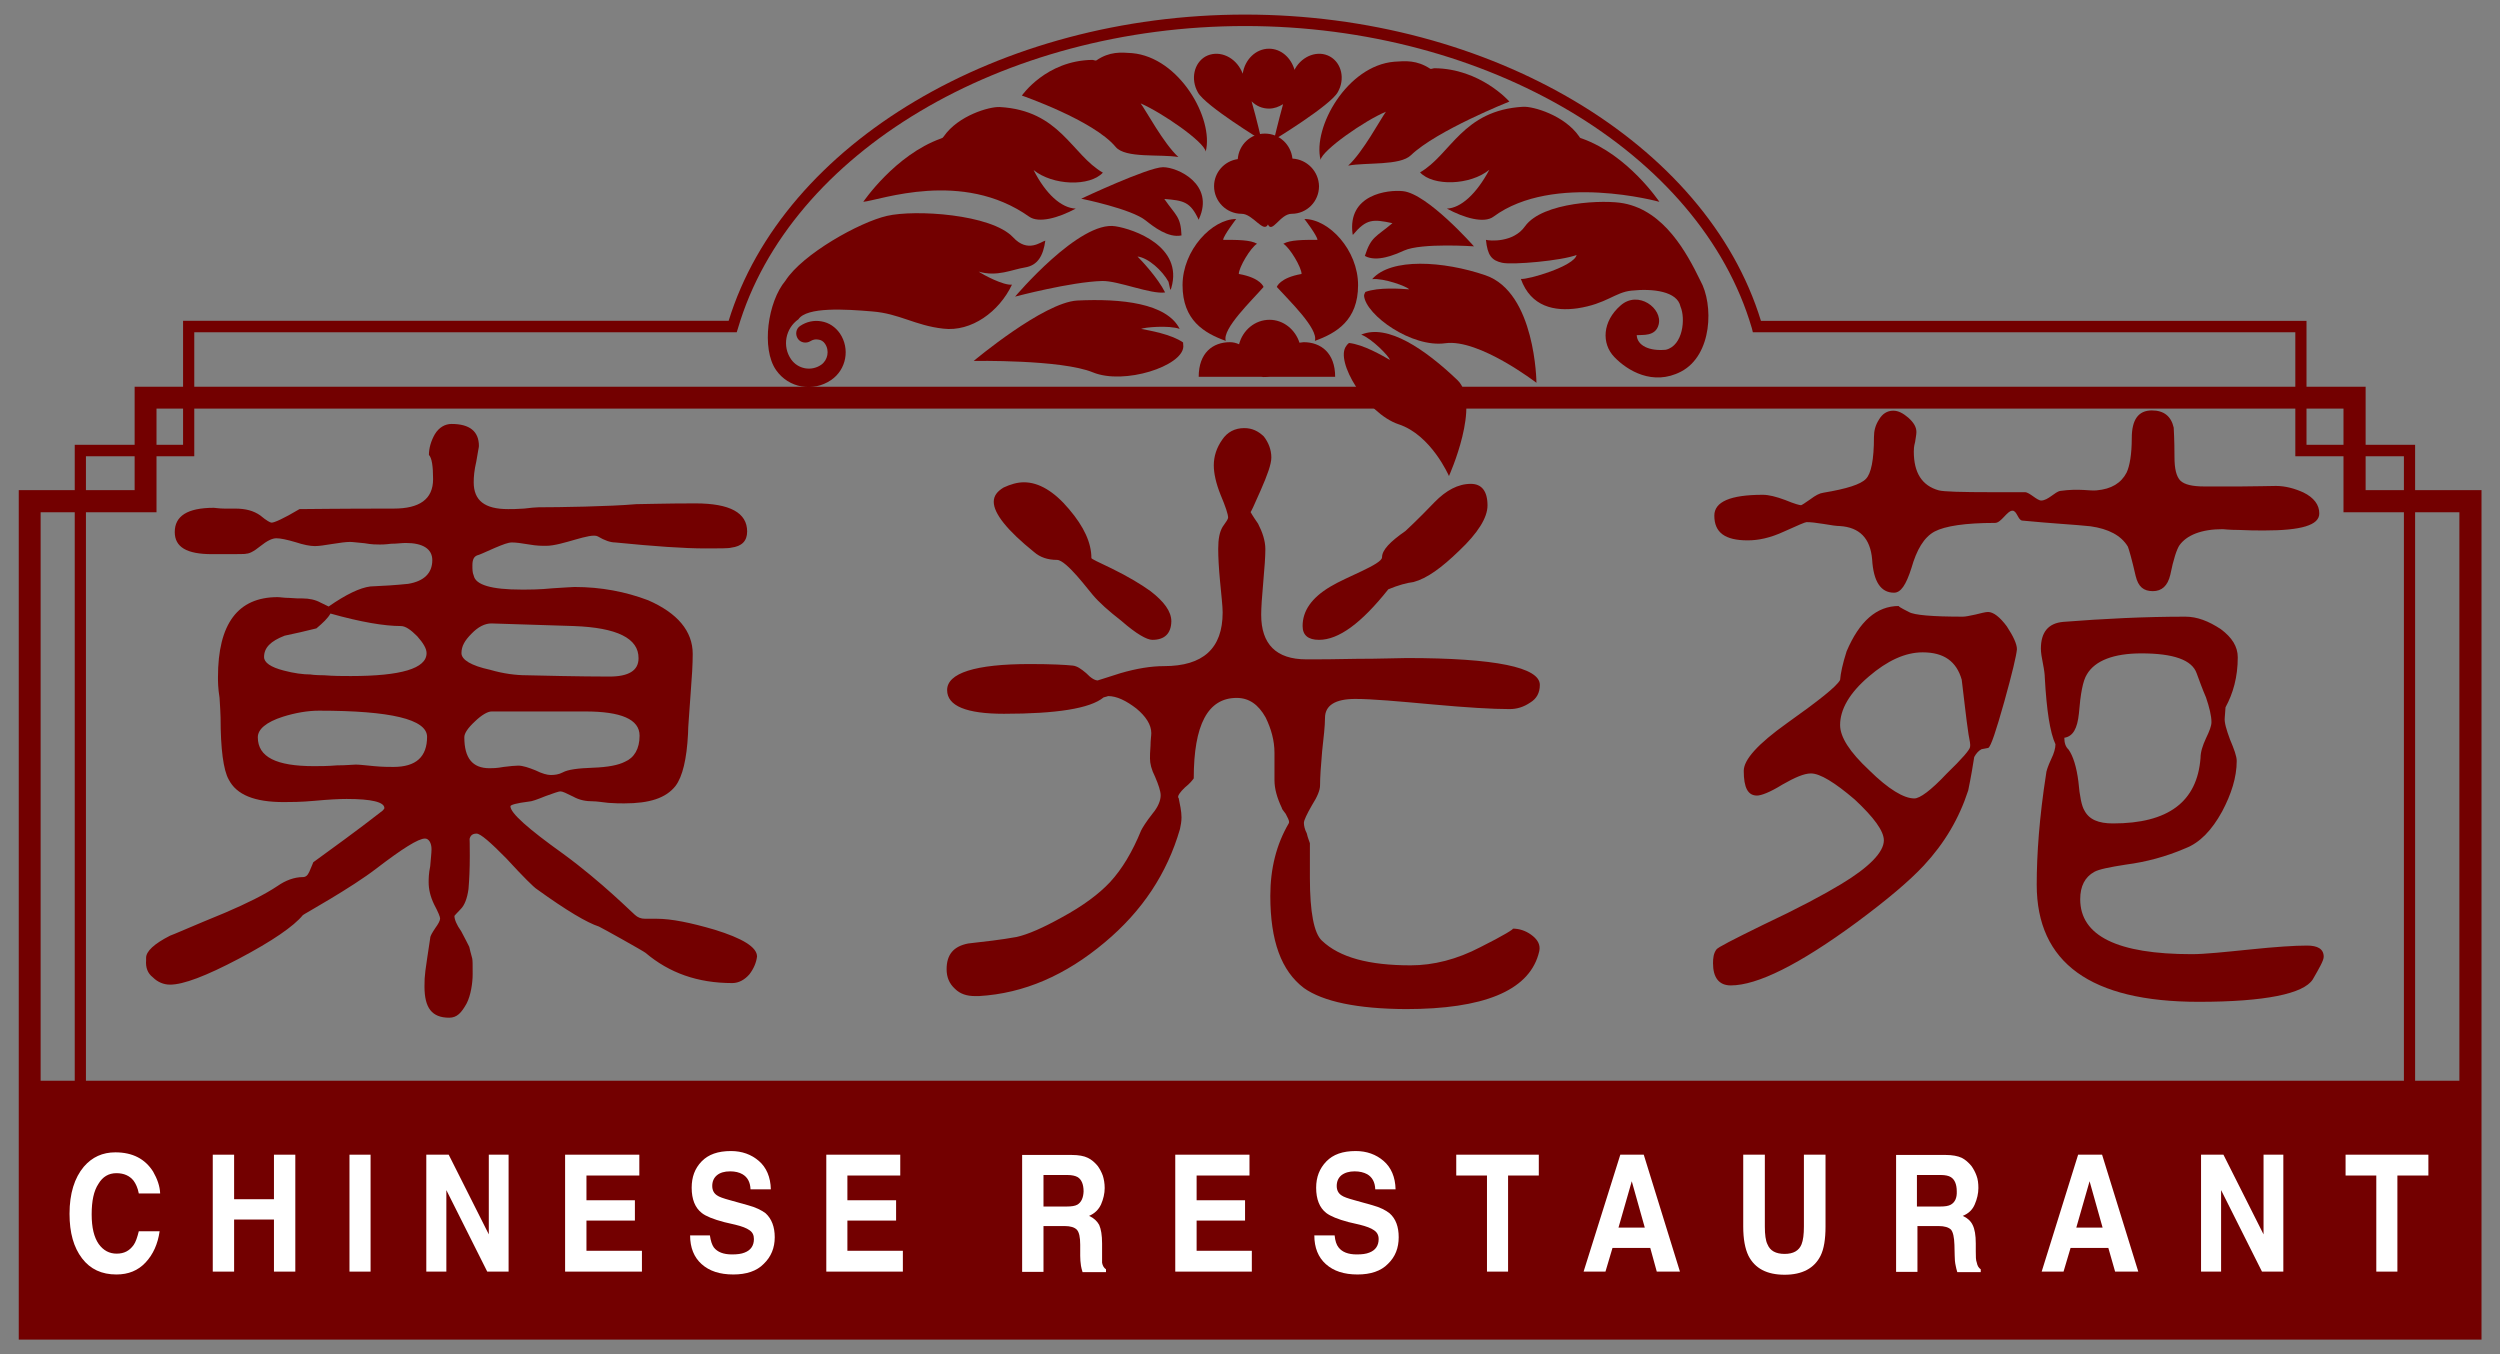 <?xml version="1.0" encoding="utf-8"?>
<!-- Generator: Adobe Illustrator 28.1.0, SVG Export Plug-In . SVG Version: 6.00 Build 0)  -->
<svg version="1.1" id="レイヤー_1" xmlns="http://www.w3.org/2000/svg" xmlns:xlink="http://www.w3.org/1999/xlink" x="0px"
	 y="0px" viewBox="0 0 96 52" style="enable-background:new 0 0 96 52;" xml:space="preserve">
<rect x="0" y="0" width="96" height="52" fill="#808080" stroke="none"/>
<style type="text/css">
	.st0{fill:#730000;}
	.st1{fill:#FFFFFF;}
</style>
<g>
	<g>
		<path class="st0" d="M28.78,37.41c-0.18,0.21-0.41,0.34-0.66,0.34c-1.33,0-2.42-0.39-3.33-1.16c-0.1-0.08-1.66-0.95-1.79-1.01
			c-0.46-0.15-1.24-0.61-2.39-1.44c-0.1-0.06-0.51-0.46-1.17-1.18c-0.61-0.62-0.99-0.95-1.14-0.95c-0.2,0-0.28,0.12-0.28,0.33
			c0-0.46,0.02-0.28,0.02,0.52c0,0.51-0.02,0.93-0.05,1.28c-0.05,0.36-0.15,0.62-0.3,0.77c-0.16,0.16-0.24,0.26-0.24,0.26
			c0,0.13,0.08,0.34,0.26,0.59c0.15,0.29,0.26,0.49,0.31,0.6c0.13,0.59,0.13,0.25,0.13,1.05c0,0.33-0.07,0.81-0.23,1.12
			c-0.2,0.36-0.37,0.55-0.67,0.55c-0.67,0-0.95-0.38-0.95-1.2c0-0.47,0.02-0.52,0.22-1.86c0-0.08,0.08-0.21,0.2-0.39
			c0.11-0.15,0.18-0.28,0.18-0.36c0-0.06-0.07-0.24-0.23-0.54c-0.15-0.31-0.21-0.59-0.21-0.85c0-0.13,0-0.33,0.06-0.62
			c0.02-0.28,0.05-0.49,0.05-0.65c0-0.25-0.11-0.41-0.25-0.41c-0.26,0-0.87,0.39-1.84,1.13c-0.99,0.77-2.83,1.78-2.85,1.81
			c-0.35,0.43-1.18,1-2.45,1.67c-1.27,0.67-2.14,1-2.65,1c-0.25,0-0.48-0.1-0.66-0.28c-0.21-0.16-0.28-0.39-0.26-0.65v-0.1
			c0-0.25,0.31-0.54,0.92-0.85c0.15-0.05,0.84-0.36,2.11-0.88c0.84-0.36,1.51-0.69,2.02-1.03c0.3-0.21,0.64-0.34,0.97-0.34
			c0.1,0,0.18-0.05,0.25-0.21c0.1-0.23,0.15-0.36,0.15-0.36c0.71-0.52,1.61-1.16,2.66-1.98c0.05-0.05,0.07-0.08,0.07-0.1
			c0-0.23-0.49-0.35-1.45-0.35c-0.28,0-0.68,0.02-1.22,0.07c-0.54,0.05-0.94,0.05-1.2,0.05c-1.12,0-1.81-0.28-2.11-0.87
			c-0.2-0.36-0.31-1.16-0.31-2.37c0-0.16-0.02-0.42-0.04-0.77c-0.06-0.37-0.06-0.62-0.06-0.79c0-2.04,0.76-3.07,2.29-3.07
			c0.1,0,0.25,0.03,0.45,0.03c0.21,0.02,0.39,0.02,0.51,0.02c0.25,0,0.49,0.05,0.69,0.16c0.2,0.1,0.31,0.15,0.31,0.15
			c0.66-0.46,1.2-0.72,1.6-0.77c0.48-0.02,0.97-0.05,1.45-0.1c0.61-0.1,0.93-0.41,0.93-0.91c0-0.43-0.36-0.66-1.02-0.66
			c-0.16,0-0.33,0.03-0.56,0.03c-0.23,0.03-0.38,0.03-0.43,0.03c-0.13,0-0.32,0-0.59-0.05c-0.25-0.02-0.45-0.05-0.56-0.05
			c-0.15,0-0.38,0.03-0.69,0.08c-0.3,0.05-0.51,0.08-0.66,0.08c-0.18,0-0.44-0.05-0.74-0.15c-0.34-0.1-0.58-0.15-0.74-0.15
			c-0.16,0-0.36,0.1-0.61,0.3c-0.26,0.21-0.45,0.31-0.59,0.29c0.17,0.02-0.28,0.02-1.27,0.02c-0.97,0-1.43-0.27-1.43-0.85
			c0-0.61,0.48-0.93,1.5-0.93c0.05,0,0.21,0.03,0.41,0.03c0.15,0,0.3,0,0.4,0c0.41,0,0.71,0.08,0.97,0.26
			c0.25,0.21,0.39,0.28,0.44,0.28c0.1,0,0.45-0.15,1.07-0.52c0.26,0,1.45-0.02,3.62-0.02c0.99,0,1.51-0.36,1.51-1.13
			c0-0.51-0.05-0.82-0.16-0.93c0-0.26,0.08-0.54,0.23-0.8c0.16-0.26,0.39-0.39,0.64-0.39c0.69,0,1.05,0.28,1.05,0.85
			c0,0.05-0.05,0.26-0.1,0.59c-0.08,0.34-0.1,0.59-0.1,0.8c0,0.7,0.42,1.03,1.32,1.03c0.14,0,0.34,0,0.61-0.02
			c0.25-0.03,0.45-0.05,0.56-0.05c0.77,0,2.73-0.03,3.75-0.12c0.31,0,1.07-0.03,2.27-0.03c1.33,0,1.99,0.36,1.99,1.08
			c0,0.37-0.21,0.57-0.61,0.62c-0.1,0.03-0.44,0.03-0.99,0.03c-0.82,0-1.96-0.08-3.47-0.23c-0.18,0-0.41-0.08-0.66-0.23
			c-0.28-0.16-1.37,0.36-1.99,0.36c-0.16,0-0.36,0-0.64-0.05c-0.31-0.05-0.51-0.08-0.67-0.08c-0.15,0-0.35,0.08-0.66,0.21
			c-0.4,0.18-0.63,0.28-0.66,0.28c-0.15,0.05-0.2,0.18-0.2,0.39c0,0.15,0,0.28,0.05,0.39c0.07,0.36,0.68,0.54,1.83,0.54
			c0.31,0,0.71,0,1.2-0.05c0.49-0.03,0.77-0.05,0.84-0.05c1.02,0,1.96,0.18,2.83,0.51c1.12,0.49,1.71,1.18,1.71,2.06
			c0,0.39-0.03,0.9-0.08,1.52c-0.05,0.77-0.1,1.28-0.1,1.55c-0.05,0.97-0.21,1.64-0.48,2c-0.37,0.47-1,0.67-1.97,0.67
			c-0.15,0-0.35,0-0.61-0.02c-0.26-0.03-0.46-0.06-0.59-0.06c-0.26,0-0.51-0.04-0.76-0.18c-0.26-0.13-0.41-0.2-0.48-0.2
			c-0.11,0-0.28,0.08-0.58,0.18c-0.32,0.13-0.54,0.21-0.64,0.21c-0.49,0.06-0.71,0.13-0.71,0.18c0,0.26,0.66,0.85,2.03,1.83
			c1.48,1.08,2.7,2.31,2.75,2.34c0.11,0.1,0.23,0.15,0.39,0.15c0,0,0.15,0,0.45,0c0.56,0,1.3,0.15,2.22,0.42
			c1.07,0.33,1.63,0.67,1.63,1.03C29.04,36.97,28.94,37.2,28.78,37.41z M12.25,27.29c-0.43,0-0.9,0.08-1.38,0.23
			c-0.66,0.21-0.97,0.49-0.97,0.79c0,0.76,0.71,1.11,2.15,1.11c0.23,0,0.53,0,0.89-0.03c0.36,0,0.61-0.03,0.72-0.03
			c0.15,0,0.38,0.03,0.71,0.06c0.31,0.03,0.57,0.03,0.74,0.03c0.87,0,1.29-0.39,1.29-1.16C16.39,27.62,15,27.29,12.25,27.29z
			 M16.02,24.43c-0.25-0.25-0.45-0.39-0.63-0.39c-0.62,0-1.53-0.15-2.7-0.48c-0.1,0.18-0.29,0.36-0.54,0.57
			c-0.41,0.1-0.82,0.2-1.22,0.28c-0.54,0.21-0.79,0.46-0.79,0.82c0,0.21,0.25,0.39,0.76,0.52c0.38,0.1,0.73,0.15,1.04,0.15
			c-0.02,0,0.15,0.03,0.51,0.03c0.36,0.03,0.71,0.03,1.02,0.03c1.93,0,2.91-0.29,2.91-0.88C16.38,24.9,16.25,24.69,16.02,24.43z
			 M22.03,24.04l-3.16-0.1c-0.25,0-0.51,0.13-0.76,0.39c-0.26,0.26-0.39,0.48-0.39,0.75c0,0.25,0.36,0.48,1.1,0.64
			c0.51,0.15,1,0.21,1.4,0.21c1.99,0.05,3.03,0.05,3.18,0.05c0.74,0,1.12-0.23,1.12-0.7C24.53,24.51,23.69,24.1,22.03,24.04z
			 M22.47,27.32c-2.31,0-3.52,0-3.59,0c-0.15,0-0.38,0.13-0.64,0.38c-0.28,0.26-0.41,0.46-0.41,0.61c0,0.8,0.31,1.19,0.97,1.19
			c0.1,0,0.28,0,0.54-0.05c0.25-0.03,0.43-0.05,0.56-0.05c0.18,0,0.41,0.08,0.66,0.18c0.26,0.13,0.46,0.18,0.59,0.18
			c0.15,0,0.31-0.02,0.46-0.1c0.2-0.11,0.59-0.16,1.17-0.18c0.56-0.02,0.97-0.1,1.22-0.23c0.35-0.15,0.56-0.49,0.56-1
			C24.56,27.62,23.85,27.32,22.47,27.32z"/>
		<path class="st0" d="M50.07,37.94c-0.87-0.66-1.29-1.81-1.29-3.54c0-1.06,0.24-1.98,0.7-2.77c0,0,0.02-0.02,0.02-0.07
			c0-0.06-0.05-0.16-0.13-0.31c-0.1-0.12-0.15-0.2-0.15-0.23c-0.18-0.38-0.28-0.73-0.28-1.06c0,0.1,0-0.25,0-1.05
			c0-0.48-0.13-0.93-0.34-1.36c-0.28-0.5-0.64-0.75-1.11-0.75c-1.11,0-1.65,1.03-1.65,3.09c-0.05,0.07-0.15,0.2-0.34,0.35
			c-0.18,0.17-0.26,0.3-0.26,0.35c0,0.03,0,0.05,0.02,0.05c0.05,0.25,0.11,0.51,0.11,0.75c0,0.16-0.03,0.31-0.06,0.45
			c-0.49,1.69-1.44,3.14-2.89,4.35c-1.5,1.26-3.1,1.96-4.83,2.06h-0.15c-0.31,0-0.57-0.08-0.77-0.28c-0.22-0.2-0.32-0.45-0.32-0.75
			c0-0.56,0.26-0.88,0.83-0.99c0.62-0.07,1.25-0.14,1.86-0.25c0.44-0.1,1.01-0.35,1.73-0.75c0.83-0.45,1.44-0.91,1.86-1.36
			c0.46-0.5,0.85-1.15,1.19-1.98c0.05-0.1,0.18-0.32,0.44-0.65c0.21-0.25,0.31-0.5,0.31-0.7c0-0.15-0.08-0.4-0.21-0.7
			c-0.15-0.3-0.2-0.52-0.2-0.71c0-0.1,0-0.27,0.02-0.49c0-0.21,0.03-0.38,0.03-0.49c0-0.32-0.21-0.64-0.57-0.94
			c-0.39-0.3-0.75-0.48-1.09-0.48c0,0-0.07,0.03-0.17,0.05c-0.52,0.43-1.82,0.63-3.83,0.63c-1.44,0-2.18-0.3-2.18-0.91
			c0-0.65,1.07-1,3.18-1c0.83,0,1.37,0.03,1.65,0.06c0.16,0.02,0.31,0.12,0.51,0.29c0.19,0.2,0.34,0.28,0.45,0.28
			c-0.03,0,0.26-0.08,0.87-0.28c0.62-0.18,1.17-0.27,1.67-0.27c1.5,0,2.25-0.68,2.25-2.06c0-0.25-0.05-0.65-0.1-1.2
			c-0.05-0.53-0.07-0.93-0.07-1.24c0-0.38,0.05-0.65,0.17-0.85c0.13-0.18,0.21-0.3,0.21-0.35c0-0.13-0.1-0.43-0.29-0.88
			c-0.18-0.45-0.26-0.83-0.26-1.13c0-0.35,0.11-0.68,0.32-0.98c0.2-0.3,0.49-0.45,0.85-0.45c0.31,0,0.54,0.12,0.75,0.32
			c0.18,0.23,0.29,0.51,0.29,0.81c0,0.25-0.15,0.67-0.41,1.26c-0.26,0.6-0.39,0.87-0.39,0.83c0,0,0.08,0.15,0.29,0.45
			c0.17,0.33,0.28,0.66,0.28,0.98c0,0.27-0.03,0.71-0.08,1.26c-0.05,0.56-0.08,0.98-0.08,1.26c0,1.13,0.58,1.71,1.73,1.71
			c0.46,0,1.11,0,1.93-0.02c0.93,0,1.58-0.03,1.93-0.03c3.41,0,5.11,0.36,5.11,1.03c0,0.3-0.12,0.53-0.37,0.68
			c-0.25,0.17-0.51,0.25-0.79,0.25c-0.67,0-1.65-0.06-2.97-0.18c-1.32-0.12-2.3-0.21-2.96-0.21c-0.77,0-1.16,0.25-1.16,0.73
			c0,0.31-0.05,0.73-0.11,1.28c-0.05,0.58-0.08,1-0.08,1.31c0,0.18-0.1,0.43-0.31,0.76c-0.2,0.35-0.31,0.58-0.31,0.68
			c0,0.1,0.03,0.25,0.11,0.4c0.04,0.18,0.1,0.31,0.12,0.38c0,0.06,0,0.5,0,1.33c0,1.33,0.16,2.13,0.46,2.41
			c0.68,0.65,1.81,0.95,3.41,0.95c0.88,0,1.78-0.23,2.68-0.7c0.9-0.45,1.31-0.71,1.24-0.71c0.25,0,0.49,0.08,0.7,0.23
			c0.21,0.15,0.33,0.32,0.33,0.52c0,0.08-0.02,0.16-0.05,0.26c-0.41,1.38-2.11,2.08-5.08,2.08C52.12,38.74,50.8,38.46,50.07,37.94z
			 M44.25,24.57c-0.21,0-0.62-0.23-1.19-0.73c-0.49-0.38-0.86-0.71-1.11-1.01c-0.1-0.1-1-1.33-1.36-1.33c-0.36,0-0.65-0.1-0.88-0.3
			c-1.03-0.83-1.55-1.48-1.55-1.93c0-0.23,0.13-0.4,0.38-0.55c0.26-0.12,0.52-0.2,0.78-0.2c0.57,0,1.16,0.35,1.73,1.03
			c0.58,0.68,0.86,1.3,0.86,1.88c0,0.03,0.25,0.15,0.8,0.41c0.61,0.3,1.11,0.6,1.47,0.86c0.52,0.4,0.8,0.78,0.8,1.16
			C44.97,24.34,44.71,24.57,44.25,24.57z M50.02,24.04c0-0.58,0.34-1.08,1.06-1.51c0.62-0.38,1.99-0.86,1.99-1.13
			c0-0.28,0.31-0.6,0.9-1.01c0.05-0.05,0.44-0.4,1.12-1.11c0.44-0.45,0.9-0.7,1.39-0.7c0.41,0,0.64,0.27,0.64,0.83
			c0,0.47-0.37,1.06-1.09,1.74c-0.67,0.65-1.23,1.06-1.75,1.2c-0.25,0.03-0.59,0.12-0.97,0.28c-1.04,1.31-1.91,1.94-2.66,1.94
			C50.23,24.57,50.02,24.39,50.02,24.04z"/>
		<path class="st0" d="M76.96,26.96c-0.31,1.1-0.51,1.71-0.61,1.76c0,0-0.1,0.02-0.26,0.05c-0.1,0.05-0.2,0.15-0.28,0.3
			c-0.05,0.32-0.12,0.75-0.23,1.28c-0.35,1.08-0.91,2.03-1.71,2.89c-0.54,0.58-1.4,1.31-2.59,2.19c-2.19,1.61-3.8,2.41-4.82,2.41
			c-0.45,0-0.68-0.3-0.68-0.85c0-0.2,0.02-0.38,0.13-0.53c0.05-0.08,0.64-0.38,1.76-0.93c1.38-0.65,2.37-1.18,3.03-1.58
			c1.08-0.65,1.64-1.23,1.64-1.68c0-0.36-0.38-0.88-1.12-1.57c-0.76-0.65-1.33-1-1.68-1c-0.26,0-0.61,0.15-1.1,0.43
			c-0.48,0.3-0.82,0.42-0.97,0.42c-0.35,0-0.51-0.3-0.51-0.95c0-0.43,0.54-1.03,1.66-1.83c1.21-0.86,1.91-1.41,2.04-1.66
			c0.02-0.25,0.09-0.6,0.25-1.1c0.49-1.15,1.15-1.74,2.01-1.74c-0.05,0,0.08,0.08,0.38,0.23c0.2,0.12,0.9,0.18,2.07,0.18
			c0.1,0,0.25-0.03,0.48-0.08c0.21-0.05,0.39-0.1,0.49-0.1c0.21,0,0.46,0.2,0.72,0.55c0.25,0.38,0.39,0.68,0.39,0.88
			C77.43,25.17,77.27,25.85,76.96,26.96z M86.95,20.37c-0.28,0-0.61,0-0.97-0.02c-0.38,0-0.59-0.03-0.63-0.03
			c-0.82,0-1.38,0.23-1.66,0.62c-0.1,0.15-0.23,0.53-0.35,1.13c-0.1,0.43-0.33,0.63-0.67,0.63c-0.36,0-0.56-0.17-0.66-0.58
			c-0.15-0.66-0.26-1.03-0.3-1.13c-0.26-0.43-0.74-0.68-1.43-0.78c-0.54-0.06-1.51-0.11-2.63-0.22c-0.16-0.02-0.2-0.38-0.37-0.38
			c-0.21,0-0.43,0.47-0.67,0.47c-1.15,0-1.92,0.12-2.32,0.33c-0.41,0.22-0.69,0.7-0.89,1.4c-0.21,0.66-0.41,0.95-0.67,0.95
			c-0.51,0-0.79-0.43-0.84-1.28c-0.07-0.81-0.48-1.23-1.24-1.28c-0.13,0-0.33-0.03-0.62-0.08c-0.31-0.05-0.5-0.07-0.66-0.07
			c-0.05,0-0.33,0.12-0.86,0.36c-0.54,0.25-0.99,0.34-1.4,0.34c-0.87,0-1.28-0.3-1.28-0.95c0-0.53,0.61-0.8,1.86-0.8
			c0.23,0,0.51,0.07,0.86,0.2c0.36,0.15,0.56,0.2,0.61,0.2c0.02,0,0.15-0.08,0.36-0.23c0.2-0.15,0.35-0.23,0.5-0.25
			c0.9-0.15,1.43-0.32,1.63-0.53c0.2-0.2,0.31-0.73,0.31-1.61c0-0.23,0.05-0.45,0.2-0.68c0.12-0.2,0.3-0.33,0.54-0.33
			c0.2,0,0.38,0.1,0.58,0.27c0.2,0.18,0.31,0.35,0.31,0.55c0,0.1-0.03,0.23-0.05,0.38c-0.05,0.18-0.05,0.3-0.05,0.37
			c0,0.81,0.31,1.31,0.96,1.49c0.19,0.05,0.87,0.07,2.04,0.07c0.46,0,0.88,0,1.27,0c0.17,0,0.46,0.32,0.62,0.32
			c0.27,0,0.53-0.34,0.74-0.37c0.72-0.1,1.15,0.01,1.39-0.02c0.57-0.05,0.94-0.28,1.15-0.68c0.12-0.25,0.2-0.71,0.2-1.33
			c0-0.7,0.25-1.06,0.77-1.06c0.46,0,0.74,0.22,0.84,0.66c0,0.05,0.03,0.43,0.03,1.13c0,0.45,0.07,0.75,0.23,0.91
			c0.16,0.15,0.46,0.22,0.92,0.22c0.3,0,0.76,0,1.37,0c0.61,0,1.07-0.02,1.38-0.02c0.36,0,0.72,0.1,1.05,0.25
			c0.41,0.2,0.61,0.48,0.61,0.8C89.07,20.17,88.36,20.37,86.95,20.37z M75.59,28.19c-0.1-0.67-0.17-1.38-0.26-2.09
			c-0.2-0.7-0.68-1.05-1.5-1.05c-0.67,0-1.36,0.32-2.07,0.93c-0.74,0.63-1.1,1.26-1.1,1.86c0,0.46,0.36,1.03,1.12,1.74
			c0.74,0.73,1.33,1.08,1.73,1.08c0.21,0,0.63-0.3,1.24-0.95c0.6-0.58,0.9-0.93,0.9-1.03C75.67,28.61,75.64,28.44,75.59,28.19z
			 M88.81,37.61c-0.35,0.55-1.83,0.86-4.38,0.86c-4.15,0-6.22-1.5-6.22-4.5c0-1.15,0.1-2.59,0.36-4.25c0-0.09,0.07-0.3,0.2-0.58
			c0.1-0.2,0.16-0.41,0.16-0.56c-0.21-0.45-0.34-1.3-0.41-2.56c0-0.1-0.02-0.28-0.07-0.53c-0.05-0.25-0.08-0.43-0.08-0.58
			c0-0.63,0.28-0.98,0.86-1.03c1.53-0.12,3.11-0.2,4.69-0.2c0.45,0,0.89,0.17,1.36,0.48c0.43,0.32,0.65,0.67,0.65,1.08
			c0,0.76-0.18,1.39-0.47,1.92l-0.03,0.4c-0.02,0.18,0.06,0.45,0.2,0.83c0.16,0.38,0.26,0.65,0.26,0.83c0,0.63-0.21,1.28-0.56,1.94
			c-0.4,0.73-0.86,1.2-1.4,1.41c-0.76,0.33-1.53,0.53-2.29,0.63c-0.64,0.1-1.04,0.18-1.22,0.28c-0.36,0.2-0.54,0.55-0.54,1.05
			c0,1.41,1.43,2.11,4.28,2.11c0.51,0,1.25-0.08,2.24-0.18c0.97-0.1,1.71-0.15,2.19-0.15c0.41,0,0.64,0.13,0.64,0.43
			C89.23,36.88,89.07,37.16,88.81,37.61z M84.71,26.78c-0.13-0.3-0.25-0.63-0.36-0.93c-0.18-0.51-0.89-0.76-2.12-0.76
			c-1.07,0-1.78,0.28-2.09,0.8c-0.16,0.25-0.25,0.76-0.31,1.51c-0.06,0.58-0.23,0.88-0.56,0.93c0,0.2,0.05,0.35,0.16,0.45
			c0.18,0.25,0.31,0.68,0.38,1.23c0.05,0.58,0.13,0.95,0.23,1.11c0.18,0.35,0.54,0.5,1.1,0.5c2.12,0,3.23-0.83,3.36-2.51
			c0-0.23,0.08-0.48,0.21-0.76c0.13-0.27,0.21-0.47,0.21-0.62C84.92,27.49,84.84,27.16,84.71,26.78z"/>
		<path class="st0" d="M90.42,14.85H5.17c0,0,0,3.3,0,3.97c-0.69,0-4.45,0-4.45,0v32.62h94.57V18.82c0,0-3.76,0-4.45,0
			c0-0.67,0-3.97,0-3.97H90.42z M1.56,41.5c0,0,0-21.03,0-21.83c0.69,0,4.45,0,4.45,0s0-3.31,0-3.98c0.83,0,83.16,0,83.98,0
			c0,0.67,0,3.98,0,3.98s3.76,0,4.45,0c0,0.8,0,21.83,0,21.83H1.56z"/>
		<path class="st0" d="M27.98,12.32c-0.3,0-20.95,0-20.95,0s0,4.36,0,4.76c-0.39,0-4.16,0-4.16,0v24.48H3.3c0,0,0-23.62,0-24.04
			c0.39,0,4.16,0,4.16,0s0-4.36,0-4.76c0.43,0,20.83,0,20.83,0l0.05-0.16C30.32,5.87,38.5,1,47.81,1S65.3,5.87,67.27,12.6l0.04,0.16
			c0,0,20.41,0,20.83,0c0,0.4,0,4.76,0,4.76s3.78,0,4.17,0c0,0.43,0,24.04,0,24.04h0.43V17.08c0,0-3.77,0-4.17,0
			c0-0.4,0-4.76,0-4.76s-20.64,0-20.95,0C65.53,5.49,57.23,0.56,47.81,0.56C38.39,0.56,30.08,5.49,27.98,12.32z"/>
		<g>
			<path class="st0" d="M49.63,6.09c-0.06-0.54-0.5-0.96-1.06-0.96c-0.55,0-1,0.43-1.04,0.98c-0.51,0.07-0.91,0.51-0.91,1.04
				c0,0.58,0.47,1.06,1.06,1.06c0.43,0,0.84,0.76,1.01,0.41c0.16,0.36,0.47-0.41,0.91-0.41c0.58,0,1.05-0.47,1.05-1.06
				C50.64,6.58,50.19,6.12,49.63,6.09z"/>
			<path class="st0" d="M47.07,13.09c-0.83-0.3-1.66-0.79-1.66-2.14c0-1.35,1.14-2.54,2.06-2.54c0,0-0.5,0.65-0.5,0.8
				c0.55,0,1.05,0,1.3,0.15c-0.25,0.15-0.7,0.91-0.7,1.16c0.85,0.15,0.95,0.5,0.95,0.5C48.08,11.53,46.92,12.63,47.07,13.09z"/>
			<path class="st0" d="M50.49,13.09c0.83-0.3,1.66-0.79,1.66-2.14c0-1.35-1.12-2.54-2.06-2.54c0,0,0.5,0.65,0.5,0.8
				c-0.55,0-1.05,0-1.31,0.15c0.25,0.15,0.7,0.91,0.7,1.16c-0.85,0.15-0.95,0.5-0.95,0.5C49.49,11.53,50.64,12.63,50.49,13.09z"/>
			<path class="st0" d="M51.27,14.47c0-0.92-0.55-1.33-1.21-1.33c-0.05,0-0.11,0.02-0.16,0.02c-0.16-0.5-0.61-0.88-1.15-0.88
				c-0.56,0-1.03,0.4-1.17,0.94c-0.11-0.05-0.22-0.08-0.35-0.08c-0.66,0-1.2,0.41-1.2,1.33h2.41c0-0.02,0,0.01,0,0
				c0.1,0.02,0.2,0,0.31,0c0.04,0,0.07,0,0.1,0c0,0,0,0,0,0H51.27z"/>
			<path class="st0" d="M51.07,2.17c-0.45-0.25-1.05-0.04-1.34,0.47c0,0.01-0.01,0.03-0.02,0.04c-0.14-0.47-0.52-0.81-0.98-0.81
				c-0.51,0-0.93,0.42-1.01,0.96c-0.03-0.08-0.06-0.14-0.09-0.19c-0.29-0.51-0.88-0.72-1.34-0.47C45.85,2.42,45.71,3.04,46,3.55
				c0.28,0.51,2.44,1.83,2.44,1.83s-0.17-0.76-0.38-1.49c0.18,0.18,0.41,0.28,0.67,0.28c0.2,0,0.38-0.07,0.54-0.17
				c-0.19,0.69-0.35,1.37-0.35,1.37s2.17-1.32,2.45-1.83C51.66,3.04,51.52,2.42,51.07,2.17z"/>
			<g>
				<path class="st0" d="M44.66,6.42c-0.57,0-3.14,1.21-3.14,1.21S43.45,8.02,44,8.47c0.29,0.23,0.86,0.68,1.37,0.57
					c-0.03-0.73-0.21-0.75-0.66-1.4c0.75,0.06,1,0.11,1.32,0.8c0-0.01,0.01-0.02,0.01-0.03C46.65,7.08,45.23,6.42,44.66,6.42z"/>
			</g>
			<g>
				<path class="st0" d="M42.84,8.69c-1.38-0.24-3.86,2.7-3.86,2.7s2.15-0.57,3.35-0.6c0.61-0.01,1.87,0.52,2.41,0.44
					c-0.28-0.56-0.9-1.22-1.06-1.38c0.42,0.05,0.96,0.55,1.19,0.97l0.07,0.31c0.02-0.02,0.03-0.04,0.04-0.08
					C45.44,9.46,43.54,8.8,42.84,8.69z"/>
			</g>
			<g>
				<path class="st0" d="M45.3,12.63c-0.5-0.99-2.24-1.17-3.93-1.09c-1.3,0.07-3.98,2.32-3.98,2.32s3.37-0.06,4.58,0.44
					c1.2,0.49,3.44-0.24,3.47-0.99c0-0.06-0.01-0.1-0.01-0.16c-0.46-0.32-1.3-0.46-1.61-0.52C43.93,12.57,44.88,12.48,45.3,12.63z"
					/>
			</g>
			<g>
				<path class="st0" d="M52.69,10.72c0.72-0.83,2.74-0.7,4.35-0.15C58.97,11.23,59,14.7,59,14.7s-2.21-1.7-3.5-1.52
					c-1.29,0.18-3.05-1.08-3.12-1.82c0-0.06,0.03-0.1,0.05-0.15c0.52-0.19,1.38-0.12,1.68-0.1C54.03,11,53.13,10.67,52.69,10.72z"/>
			</g>
			<g>
				<path class="st0" d="M53.87,7.34c0.94,0.09,2.73,2.12,2.73,2.12s-2.01-0.14-2.68,0.16c-0.36,0.16-1.04,0.46-1.51,0.21
					c0.24-0.75,0.42-0.72,1.06-1.26c-0.75-0.16-1-0.17-1.52,0.45c0-0.02-0.01-0.02-0.01-0.03C51.73,7.46,53.3,7.28,53.87,7.34z"/>
			</g>
			<g>
				<path class="st0" d="M52.27,12.85c1.02-0.43,2.46,0.57,3.69,1.74c0.94,0.89-0.32,3.69-0.32,3.69s-0.68-1.58-1.94-1.99
					c-1.22-0.41-2.46-2.43-2-3.01c0.03-0.05,0.07-0.08,0.1-0.11c0.56,0.06,1.29,0.49,1.57,0.65C53.35,13.69,52.68,13,52.27,12.85z"
					/>
			</g>
		</g>
		<path class="st0" d="M30.66,12.26c-0.5,0.35-0.63,1.04-0.28,1.54c0.26,0.37,0.77,0.47,1.15,0.21c0.26-0.18,0.33-0.55,0.15-0.81
			c-0.06-0.09-0.15-0.15-0.26-0.16c-0.11-0.02-0.2,0-0.3,0.06c-0.16,0.1-0.38,0.06-0.48-0.09c-0.11-0.16-0.08-0.38,0.08-0.49
			c0.25-0.17,0.54-0.23,0.82-0.18c0.3,0.05,0.54,0.22,0.71,0.46c0.4,0.59,0.25,1.39-0.33,1.79c-0.7,0.48-1.64,0.31-2.12-0.38
			c-0.57-0.82-0.32-2.62,0.36-3.43c0.66-1.03,2.85-2.25,3.9-2.49c1.07-0.25,4-0.07,4.84,0.82c0.57,0.62,1.07,0.17,1.24,0.13
			c-0.08,0.58-0.29,0.95-0.78,1.03c-0.5,0.08-1.07,0.37-1.78,0.16c0.17,0.12,0.96,0.54,1.28,0.5c-0.49,1.04-1.56,1.82-2.64,1.69
			c-1.08-0.12-1.69-0.58-2.72-0.66C32.46,11.87,30.98,11.78,30.66,12.26z"/>
		<path class="st0" d="M45.25,6.03c-0.7-0.12-2.04,0.06-2.41-0.39c-0.85-1.02-3.6-1.97-3.6-1.97s0.93-1.35,2.71-1.37
			c0.04,0,0.12,0.04,0.15,0.02c0.51-0.35,0.95-0.31,1.37-0.28c1.82,0.16,3.15,2.52,2.83,3.78c-0.06-0.38-1.69-1.5-2.5-1.85
			C44,4.23,44.68,5.51,45.25,6.03z"/>
		<path class="st0" d="M41.31,8.01c-0.67,0.36-1.42,0.57-1.79,0.31c-2.57-1.82-5.73-0.63-6.37-0.57c0,0,1.22-1.8,2.98-2.43
			c0.08-0.03,0.06-0.02,0.11-0.08C36.8,4.43,38,4.09,38.39,4.11c2.32,0.13,2.76,1.83,3.96,2.52c-0.5,0.54-1.92,0.5-2.66-0.1
			C40.15,7.44,40.75,7.99,41.31,8.01z"/>
		<path class="st0" d="M65.29,10.77c-0.52-1.07-1.38-2.66-2.93-2.96c-0.73-0.15-3.13-0.06-3.8,0.88c-0.45,0.64-1.37,0.56-1.5,0.52
			c0.06,0.6,0.22,0.79,0.62,0.88c0.4,0.09,2.3-0.08,2.86-0.3c-0.08,0.43-1.88,0.96-2.14,0.92c0.39,1.08,1.3,1.25,2.17,1.13
			c1.12-0.17,1.45-0.62,2.08-0.68c0.83-0.09,1.76,0.03,1.88,0.61c0.2,0.46,0.1,1.5-0.56,1.66c-0.62,0.06-1.1-0.15-1.12-0.56
			c0.22-0.02,0.72,0.06,0.84-0.4c0.17-0.62-0.78-1.34-1.46-0.74c-0.7,0.61-0.74,1.46-0.24,1.98c0.5,0.52,1.48,1.12,2.56,0.56
			C65.76,13.64,65.81,11.69,65.29,10.77z"/>
		<path class="st0" d="M51.77,6.36c0.69-0.13,1.99,0.01,2.41-0.4c0.99-0.95,3.78-2.06,3.78-2.06s-1.11-1.27-2.89-1.28
			c-0.03,0-0.12,0.04-0.15,0.02c-0.52-0.34-0.95-0.3-1.38-0.27c-1.81,0.15-3.14,2.52-2.83,3.77c0.06-0.37,1.69-1.51,2.51-1.85
			C53.02,4.56,52.34,5.84,51.77,6.36z"/>
		<path class="st0" d="M55.56,8.01c0.66,0.36,1.43,0.58,1.79,0.31c2.3-1.7,6.37-0.57,6.37-0.57s-1.2-1.8-2.97-2.43
			c-0.09-0.03-0.07-0.02-0.11-0.08c-0.57-0.82-1.77-1.16-2.15-1.14c-2.33,0.13-2.77,1.83-3.96,2.52c0.5,0.54,1.92,0.5,2.66-0.1
			C56.7,7.44,56.1,7.99,55.56,8.01z"/>
	</g>
	<g>
		<polygon class="st1" points="32.54,46.87 34.41,46.87 34.41,46.09 32.54,46.09 32.54,45.14 34.57,45.14 34.57,44.34 31.73,44.34 
			31.73,48.83 34.67,48.83 34.67,48.03 32.54,48.03 		"/>
		<path class="st1" d="M28.72,46.28l-0.68-0.19c-0.26-0.07-0.43-0.13-0.51-0.19c-0.12-0.08-0.18-0.2-0.18-0.36
			c0-0.17,0.06-0.31,0.18-0.41s0.29-0.15,0.51-0.15c0.19,0,0.35,0.04,0.47,0.11c0.19,0.11,0.3,0.3,0.31,0.58h0.78
			c-0.01-0.47-0.17-0.84-0.46-1.09c-0.29-0.25-0.65-0.38-1.07-0.38c-0.5,0-0.87,0.13-1.13,0.4c-0.26,0.27-0.38,0.6-0.38,1.01
			c0,0.44,0.13,0.77,0.39,0.97c0.15,0.12,0.44,0.24,0.86,0.35l0.43,0.1c0.25,0.06,0.43,0.13,0.54,0.21
			c0.12,0.08,0.17,0.19,0.17,0.34c0,0.25-0.12,0.43-0.36,0.52c-0.12,0.05-0.28,0.07-0.48,0.07c-0.33,0-0.56-0.09-0.7-0.27
			c-0.07-0.1-0.12-0.25-0.15-0.46H26.5c0,0.47,0.15,0.84,0.44,1.1c0.3,0.27,0.7,0.4,1.22,0.4c0.5,0,0.9-0.13,1.17-0.41
			c0.28-0.27,0.42-0.61,0.42-1.02c0-0.4-0.12-0.71-0.35-0.92C29.24,46.47,29.02,46.36,28.72,46.28z"/>
		<polygon class="st1" points="22.52,46.87 24.38,46.87 24.38,46.09 22.52,46.09 22.52,45.14 24.55,45.14 24.55,44.34 21.7,44.34 
			21.7,48.83 24.65,48.83 24.65,48.03 22.52,48.03 		"/>
		<path class="st1" d="M42.32,48.05v-0.3c0-0.32-0.04-0.55-0.11-0.71c-0.08-0.15-0.21-0.27-0.39-0.35c0.21-0.09,0.36-0.23,0.46-0.44
			c0.09-0.21,0.14-0.42,0.14-0.63c0-0.18-0.03-0.34-0.07-0.47c-0.05-0.14-0.12-0.27-0.2-0.38c-0.11-0.13-0.23-0.24-0.38-0.31
			c-0.14-0.07-0.35-0.11-0.62-0.11h-1.9v4.49h0.82v-1.76h0.81c0.23,0,0.38,0.05,0.47,0.14c0.09,0.1,0.13,0.29,0.13,0.58l0,0.42
			c0,0.13,0.01,0.26,0.03,0.39c0.01,0.06,0.03,0.14,0.06,0.24h0.9v-0.11c-0.08-0.05-0.13-0.14-0.15-0.25
			C42.32,48.39,42.32,48.25,42.32,48.05z M41.37,46.26c-0.09,0.05-0.23,0.07-0.4,0.07h-0.9v-1.21h0.92c0.17,0,0.3,0.03,0.39,0.08
			c0.15,0.09,0.23,0.28,0.23,0.55C41.6,46,41.52,46.17,41.37,46.26z"/>
		<polygon class="st1" points="45.95,46.87 47.81,46.87 47.81,46.09 45.95,46.09 45.95,45.14 47.98,45.14 47.98,44.34 45.13,44.34 
			45.13,48.83 48.07,48.83 48.07,48.03 45.95,48.03 		"/>
		<path class="st1" d="M4.47,45.05c0.29,0,0.51,0.1,0.66,0.29c0.08,0.11,0.16,0.27,0.2,0.49h0.82c-0.01-0.28-0.11-0.56-0.27-0.84
			c-0.31-0.49-0.79-0.74-1.45-0.74c-0.49,0-0.89,0.18-1.21,0.55c-0.36,0.43-0.55,1.03-0.55,1.81c0,0.73,0.16,1.29,0.48,1.71
			c0.32,0.42,0.76,0.62,1.32,0.62c0.46,0,0.83-0.15,1.12-0.46c0.29-0.31,0.47-0.71,0.54-1.2H5.33c-0.06,0.24-0.12,0.42-0.2,0.53
			c-0.16,0.22-0.36,0.33-0.65,0.33c-0.28,0-0.51-0.12-0.69-0.37c-0.18-0.26-0.27-0.63-0.27-1.14c0-0.51,0.08-0.9,0.26-1.17
			C3.94,45.19,4.17,45.05,4.47,45.05z"/>
		<polygon class="st1" points="10.52,46.05 8.99,46.05 8.99,44.34 8.17,44.34 8.17,48.83 8.99,48.83 8.99,46.83 10.52,46.83 
			10.52,48.83 11.34,48.83 11.34,44.34 10.52,44.34 		"/>
		<polygon class="st1" points="18.77,47.4 17.23,44.34 16.37,44.34 16.37,48.83 17.14,48.83 17.14,45.7 18.71,48.83 19.53,48.83 
			19.53,44.34 18.77,44.34 		"/>
		<path class="st1" d="M52.7,46.28l-0.68-0.19c-0.26-0.07-0.43-0.13-0.51-0.19c-0.12-0.08-0.18-0.2-0.18-0.36
			c0-0.17,0.06-0.31,0.18-0.41c0.13-0.1,0.3-0.15,0.51-0.15c0.19,0,0.35,0.04,0.48,0.11c0.19,0.11,0.3,0.3,0.31,0.58h0.78
			c-0.01-0.47-0.17-0.84-0.46-1.09c-0.29-0.25-0.65-0.38-1.07-0.38c-0.5,0-0.87,0.13-1.13,0.4c-0.26,0.27-0.39,0.6-0.39,1.01
			c0,0.44,0.13,0.77,0.39,0.97c0.16,0.12,0.44,0.24,0.86,0.35l0.43,0.1c0.24,0.06,0.43,0.13,0.54,0.21
			c0.12,0.08,0.18,0.19,0.18,0.34c0,0.25-0.12,0.43-0.36,0.52c-0.12,0.05-0.28,0.07-0.48,0.07c-0.33,0-0.56-0.09-0.7-0.27
			c-0.08-0.1-0.13-0.25-0.15-0.46h-0.78c0,0.47,0.15,0.84,0.44,1.1c0.3,0.27,0.7,0.4,1.22,0.4c0.5,0,0.9-0.13,1.17-0.41
			c0.28-0.27,0.41-0.61,0.41-1.02c0-0.4-0.11-0.71-0.35-0.92C53.21,46.47,52.99,46.36,52.7,46.28z"/>
		<rect x="13.42" y="44.34" class="st1" width="0.81" height="4.49"/>
		<polygon class="st1" points="86.92,47.4 85.38,44.34 84.52,44.34 84.52,48.83 85.29,48.83 85.29,45.7 86.86,48.83 87.68,48.83 
			87.68,44.34 86.92,44.34 		"/>
		<path class="st1" d="M75.87,48.05v-0.3c0-0.32-0.04-0.55-0.12-0.71c-0.07-0.15-0.2-0.27-0.38-0.35c0.22-0.09,0.37-0.23,0.46-0.44
			c0.09-0.21,0.14-0.42,0.14-0.63c0-0.18-0.02-0.34-0.07-0.47c-0.05-0.14-0.12-0.27-0.2-0.38c-0.11-0.13-0.23-0.24-0.37-0.31
			c-0.15-0.07-0.36-0.11-0.62-0.11h-1.9v4.49h0.82v-1.76h0.81c0.23,0,0.39,0.05,0.48,0.14c0.08,0.1,0.12,0.29,0.13,0.58l0.01,0.42
			c0,0.13,0.01,0.26,0.04,0.39c0.01,0.06,0.03,0.14,0.06,0.24h0.9v-0.11c-0.08-0.05-0.13-0.14-0.15-0.25
			C75.87,48.39,75.87,48.25,75.87,48.05z M74.91,46.26c-0.09,0.05-0.22,0.07-0.4,0.07h-0.9v-1.21h0.92c0.17,0,0.3,0.03,0.38,0.08
			c0.15,0.09,0.23,0.28,0.23,0.55C75.15,46,75.07,46.17,74.91,46.26z"/>
		<polygon class="st1" points="55.92,45.14 57.1,45.14 57.1,48.83 57.91,48.83 57.91,45.14 59.09,45.14 59.09,44.34 55.92,44.34 		
			"/>
		<polygon class="st1" points="90.07,44.34 90.07,45.14 91.25,45.14 91.25,48.83 92.06,48.83 92.06,45.14 93.25,45.14 93.25,44.34 
					"/>
		<path class="st1" d="M69.27,47.1c0,0.3-0.03,0.53-0.09,0.68c-0.1,0.25-0.32,0.37-0.65,0.37c-0.34,0-0.56-0.12-0.66-0.37
			c-0.07-0.14-0.1-0.37-0.1-0.68v-2.76h-0.83v2.76c0,0.48,0.07,0.85,0.2,1.12c0.25,0.49,0.71,0.73,1.39,0.73
			c0.68,0,1.14-0.25,1.38-0.73c0.13-0.26,0.19-0.64,0.19-1.12v-2.76h-0.83V47.1z"/>
		<path class="st1" d="M79.8,44.34l-1.4,4.49h0.84l0.27-0.91h1.45l0.26,0.91h0.89l-1.39-4.49H79.8z M79.73,47.14l0.51-1.78l0.5,1.78
			H79.73z"/>
		<path class="st1" d="M62.22,44.34l-1.41,4.49h0.84l0.27-0.91h1.45l0.25,0.91h0.89l-1.39-4.49H62.22z M62.15,47.14l0.51-1.78
			l0.5,1.78H62.15z"/>
	</g>
</g>
</svg>
